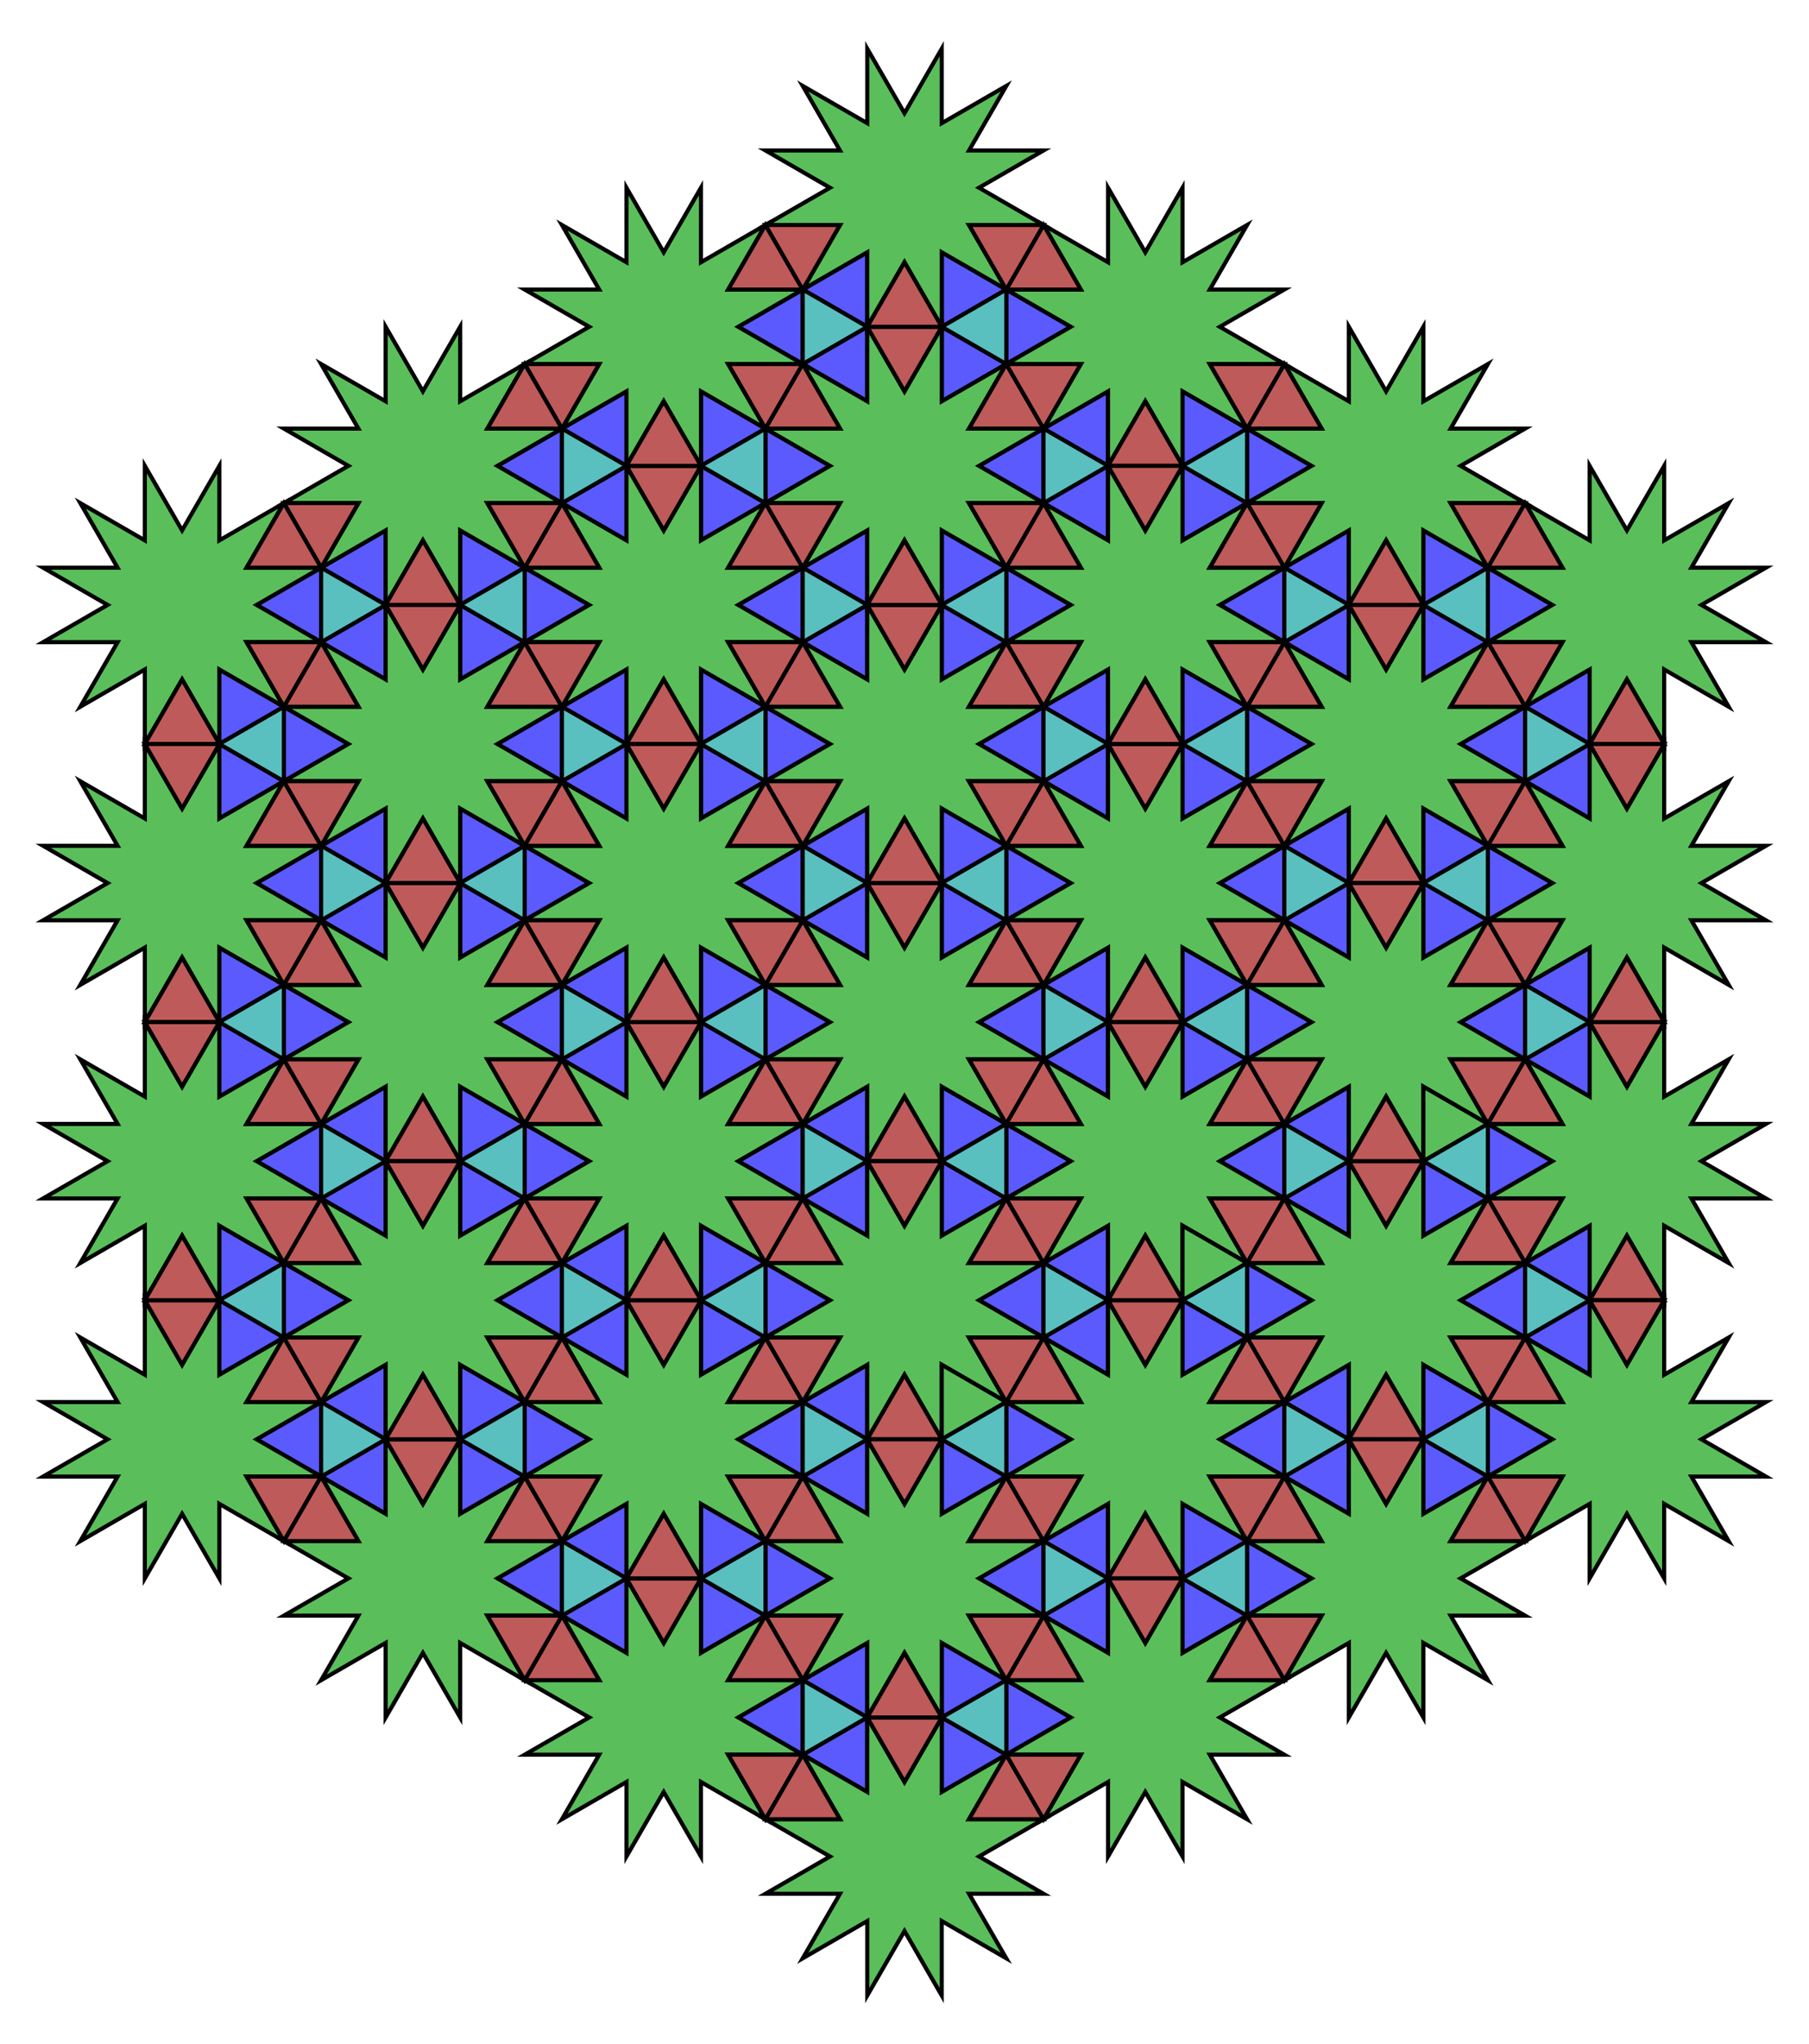 <?xml version="1.0" encoding="UTF-8" standalone="no"?>
<svg xmlns="http://www.w3.org/2000/svg" version="1.0" width="885.165" height="1000.0" id="C:\tom\uniform-star-tiling-a-33312s3312s.svg">
<!-- X Coordinate transform: fx(x)=(x+1.0725946)*36.455658-->
<!-- Y Coordinate transform: fy(y)=(19.705969-y)*36.455658 -->
<!-- Flac geometry view -->
<g style="opacity:1.0;fill:#5a5aff;fill-opacity:1;stroke:#000000;stroke-width:2.0;stroke-opacity:1.00;"> <!-- group <Default> -->
<polygon points=" 510.61,481.772 542.181,463.544 542.181,500" />
<polygon points=" 510.61,518.228 542.181,500 542.181,536.456" />
<polygon points=" 492.382,549.799 523.954,568.027 492.382,586.255" />
<polygon points=" 510.61,617.827 542.181,599.599 542.181,636.054" />
<polygon points=" 578.637,636.054 610.209,654.282 578.637,672.51" />
<polygon points=" 628.436,722.31 596.865,704.082 628.436,685.854" />
<polygon points=" 578.637,772.109 578.637,735.653 610.208,753.881" />
<polygon points=" 578.637,772.109 610.208,790.337 578.637,808.565" />
<polygon points=" 610.208,753.881 641.78,772.109 610.208,790.337" />
<polygon points=" 460.81,568.027 492.382,586.255 460.81,604.483" />
<polygon points=" 424.355,568.027 424.355,604.483 392.783,586.255" />
<polygon points=" 392.783,549.799 392.783,586.255 361.212,568.027" />
<polygon points=" 424.355,568.027 392.783,549.799 424.355,531.572" />
<polygon points=" 610.209,518.228 578.637,536.456 578.637,500" />
<polygon points=" 578.637,500 578.637,463.544 610.209,481.772" />
<polygon points=" 610.209,518.228 610.209,481.772 641.78,500" />
<polygon points=" 628.436,549.799 660.008,531.572 660.008,568.027" />
<polygon points=" 696.464,568.027 728.035,586.255 696.464,604.483" />
<polygon points=" 746.263,654.282 714.691,636.055 746.263,617.827" />
<polygon points=" 746.263,654.282 777.834,636.054 777.834,672.51" />
<polygon points=" 746.263,617.827 777.834,599.599 777.834,636.054" />
<polygon points=" 628.436,450.201 660.008,431.973 660.008,468.429" />
<polygon points=" 628.436,413.745 660.008,395.517 660.008,431.973" />
<polygon points=" 628.436,450.201 596.865,431.973 628.436,413.745" />
<polygon points=" 460.81,568.027 460.81,531.572 492.382,549.799" />
<polygon points=" 374.555,617.827 342.984,636.054 342.984,599.599" />
<polygon points=" 374.555,654.282 342.984,672.51 342.984,636.054" />
<polygon points=" 374.555,617.827 406.127,636.054 374.555,654.282" />
<polygon points=" 628.437,277.691 660.008,259.463 660.008,295.919" />
<polygon points=" 628.437,314.147 660.008,295.919 660.008,332.374" />
<polygon points=" 628.437,314.147 596.865,295.919 628.437,277.691" />
<polygon points=" 610.209,246.119 578.637,264.347 578.638,227.891" />
<polygon points=" 542.182,227.891 542.182,264.347 510.61,246.119" />
<polygon points=" 492.382,314.146 492.382,277.691 523.954,295.919" />
<polygon points=" 510.61,382.173 479.038,363.946 510.61,345.718" />
<polygon points=" 492.382,450.201 492.382,413.745 523.953,431.973" />
<polygon points=" 492.382,450.201 460.81,468.428 460.811,431.973" />
<polygon points=" 460.811,431.973 460.811,395.517 492.382,413.745" />
<polygon points=" 392.784,314.146 361.212,295.918 392.784,277.69" />
<polygon points=" 424.355,295.918 392.784,277.69 424.355,259.463" />
<polygon points=" 424.355,295.918 424.355,332.374 392.784,314.146" />
<polygon points=" 374.556,345.718 406.127,363.946 374.556,382.173" />
<polygon points=" 424.355,431.973 392.783,413.745 424.355,395.517" />
<polygon points=" 424.355,431.973 424.355,468.428 392.783,450.201" />
<polygon points=" 392.783,450.201 361.212,431.973 392.783,413.745" />
<polygon points=" 374.556,345.718 342.984,363.946 342.984,327.49" />
<polygon points=" 374.556,382.173 342.984,400.401 342.984,363.946" />
<polygon points=" 306.528,363.945 306.528,400.401 274.957,382.173" />
<polygon points=" 256.729,413.745 288.3,431.973 256.729,450.2" />
<polygon points=" 274.957,481.772 306.528,463.544 306.528,500" />
<polygon points=" 374.555,481.772 342.984,500 342.984,463.544" />
<polygon points=" 374.555,481.772 406.127,500 374.555,518.228" />
<polygon points=" 374.555,518.228 342.984,536.456 342.984,500" />
<polygon points=" 392.783,685.854 424.355,667.626 424.355,704.082" />
<polygon points=" 424.355,704.082 424.355,740.537 392.783,722.309" />
<polygon points=" 392.783,685.854 392.783,722.309 361.212,704.082" />
<polygon points=" 728.035,450.201 696.464,468.429 696.464,431.973" />
<polygon points=" 746.263,481.772 777.834,463.545 777.835,500" />
<polygon points=" 256.729,586.255 225.157,604.483 225.157,568.027" />
<polygon points=" 256.729,549.799 225.157,568.027 225.157,531.571" />
<polygon points=" 256.729,549.799 288.3,568.027 256.729,586.255" />
<polygon points=" 274.956,617.826 306.528,599.599 306.528,636.054" />
<polygon points=" 306.528,636.054 306.528,672.51 274.956,654.282" />
<polygon points=" 274.956,617.826 274.956,654.282 243.385,636.054" />
<polygon points=" 306.528,500 306.528,536.456 274.957,518.228" />
<polygon points=" 460.81,704.082 492.382,722.309 460.81,740.537" />
<polygon points=" 492.382,685.854 523.953,704.082 492.382,722.309" />
<polygon points=" 510.61,654.282 479.038,636.054 510.61,617.827" />
<polygon points=" 510.61,654.282 542.181,636.054 542.181,672.51" />
<polygon points=" 510.61,753.881 510.61,790.337 479.038,772.109" />
<polygon points=" 460.81,840.136 460.81,803.68 492.382,821.908" />
<polygon points=" 460.81,840.136 492.382,858.364 460.81,876.592" />
<polygon points=" 492.382,821.908 523.953,840.136 492.382,858.364" />
<polygon points=" 610.209,617.827 641.78,636.054 610.209,654.282" />
<polygon points=" 628.436,586.255 660.008,568.027 660.008,604.483" />
<polygon points=" 628.436,586.255 596.865,568.027 628.436,549.799" />
<polygon points=" 610.209,382.174 578.637,400.401 578.637,363.946" />
<polygon points=" 578.637,363.946 578.637,327.49 610.209,345.718" />
<polygon points=" 610.209,382.174 610.209,345.718 641.78,363.946" />
<polygon points=" 542.181,363.946 542.181,400.401 510.61,382.173" />
<polygon points=" 542.181,363.946 510.61,345.718 542.182,327.49" />
<polygon points=" 728.035,314.147 696.464,332.374 696.464,295.919" />
<polygon points=" 728.035,314.147 728.035,277.691 759.607,295.919" />
<polygon points=" 696.464,295.919 696.464,259.463 728.035,277.691" />
<polygon points=" 492.382,314.146 460.811,332.374 460.811,295.918" />
<polygon points=" 460.811,295.918 460.811,259.463 492.382,277.691" />
<polygon points=" 306.528,363.945 274.957,345.718 306.528,327.49" />
<polygon points=" 256.729,277.69 288.301,295.918 256.729,314.146" />
<polygon points=" 274.957,246.119 243.386,227.891 274.957,209.663" />
<polygon points=" 510.61,518.228 479.038,500 510.61,481.772" />
<polygon points=" 274.957,382.173 243.385,363.945 274.957,345.718" />
<polygon points=" 188.702,431.972 188.702,468.428 157.13,450.2" />
<polygon points=" 157.13,450.2 125.559,431.972 157.13,413.744" />
<polygon points=" 188.702,431.972 157.13,413.744 188.702,395.517" />
<polygon points=" 256.729,413.745 225.157,431.973 225.158,395.517" />
<polygon points=" 256.729,450.2 225.157,468.428 225.157,431.973" />
<polygon points=" 157.13,314.146 125.559,295.918 157.131,277.69" />
<polygon points=" 138.903,345.717 107.331,363.945 107.331,327.489" />
<polygon points=" 138.902,382.173 107.331,400.401 107.331,363.945" />
<polygon points=" 138.903,345.717 170.474,363.945 138.902,382.173" />
<polygon points=" 274.957,481.772 274.957,518.228 243.385,500" />
<polygon points=" 256.729,685.854 288.3,704.082 256.729,722.309" />
<polygon points=" 256.729,722.309 225.157,740.537 225.157,704.081" />
<polygon points=" 256.729,685.854 225.157,704.081 225.157,667.626" />
<polygon points=" 510.61,753.881 542.181,735.653 542.181,772.109" />
<polygon points=" 542.181,772.109 542.181,808.565 510.61,790.337" />
<polygon points=" 274.957,753.881 274.957,790.337 243.385,772.109" />
<polygon points=" 188.701,568.027 188.702,604.482 157.13,586.255" />
<polygon points=" 138.902,617.826 170.474,636.054 138.902,654.282" />
<polygon points=" 157.13,685.853 188.701,667.626 188.701,704.081" />
<polygon points=" 188.701,704.081 188.702,740.537 157.13,722.309" />
<polygon points=" 157.13,685.853 157.13,722.309 125.558,704.081" />
<polygon points=" 424.355,159.864 424.355,196.32 392.784,178.092" />
<polygon points=" 492.383,178.092 460.811,196.32 460.811,159.864" />
<polygon points=" 510.61,246.119 479.039,227.891 510.61,209.664" />
<polygon points=" 374.556,246.119 374.556,209.663 406.127,227.891" />
<polygon points=" 342.984,227.891 342.984,191.435 374.556,209.663" />
<polygon points=" 374.556,246.119 342.984,264.347 342.984,227.891" />
<polygon points=" 696.464,704.082 728.035,722.31 696.464,740.537" />
<polygon points=" 628.436,685.854 660.008,667.626 660.008,704.082" />
<polygon points=" 138.902,481.772 107.331,499.999 107.331,463.544" />
<polygon points=" 138.902,518.227 107.331,536.455 107.331,499.999" />
<polygon points=" 138.902,481.772 170.474,500 138.902,518.227" />
<polygon points=" 157.13,549.799 157.13,586.255 125.558,568.027" />
<polygon points=" 157.13,549.799 188.701,531.571 188.701,568.027" />
<polygon points=" 138.902,654.282 107.33,672.51 107.331,636.054" />
<polygon points=" 138.902,617.826 107.331,636.054 107.33,599.598" />
<polygon points=" 392.783,821.908 424.355,803.68 424.355,840.136" />
<polygon points=" 374.555,753.881 406.127,772.109 374.555,790.337" />
<polygon points=" 274.957,753.881 306.528,735.653 306.528,772.109" />
<polygon points=" 342.984,772.109 374.555,790.337 342.984,808.564" />
<polygon points=" 392.783,821.908 392.783,858.364 361.212,840.136" />
<polygon points=" 424.355,840.136 424.355,876.592 392.783,858.364" />
<polygon points=" 342.984,772.109 342.984,735.653 374.555,753.881" />
<polygon points=" 306.528,772.109 306.528,808.564 274.957,790.337" />
<polygon points=" 628.436,722.31 660.008,704.082 660.008,740.537" />
<polygon points=" 728.035,549.8 759.606,568.027 728.035,586.255" />
<polygon points=" 696.464,704.082 696.464,667.626 728.035,685.854" />
<polygon points=" 746.263,518.228 777.835,500 777.834,536.456" />
<polygon points=" 746.263,518.228 714.691,500 746.263,481.772" />
<polygon points=" 696.464,431.973 696.464,395.517 728.035,413.745" />
<polygon points=" 728.035,450.201 728.035,413.745 759.607,431.973" />
<polygon points=" 746.263,382.174 777.835,363.946 777.835,400.402" />
<polygon points=" 746.263,382.174 714.691,363.946 746.263,345.718" />
<polygon points=" 610.209,246.119 610.209,209.664 641.781,227.892" />
<polygon points=" 578.638,227.891 578.638,191.436 610.209,209.664" />
<polygon points=" 460.811,159.864 460.811,123.408 492.383,141.636" />
<polygon points=" 492.383,178.092 492.383,141.636 523.954,159.864" />
<polygon points=" 542.182,227.891 510.61,209.664 542.182,191.436" />
<polygon points=" 306.529,227.891 274.957,209.663 306.529,191.435" />
<polygon points=" 306.529,227.891 306.529,264.347 274.957,246.119" />
<polygon points=" 256.729,314.146 225.158,332.374 225.158,295.918" />
<polygon points=" 256.729,277.69 225.158,295.918 225.158,259.462" />
<polygon points=" 188.702,295.918 188.702,332.374 157.13,314.146" />
<polygon points=" 728.035,685.854 759.606,704.082 728.035,722.31" />
<polygon points=" 746.263,345.718 777.835,327.49 777.835,363.946" />
<polygon points=" 392.784,178.092 361.212,159.864 392.784,141.636" />
<polygon points=" 424.355,159.864 392.784,141.636 424.355,123.408" />
<polygon points=" 188.702,295.918 157.131,277.69 188.702,259.462" />
</g>
<g style="opacity:1.0;fill:#5abf5a;fill-opacity:1;stroke:#000000;stroke-width:2.0;stroke-opacity:1.00;"> <!-- group Area6.0000052 -->
<polygon points=" 424.355,568.027 424.355,531.572 392.783,549.799 411.011,518.228 374.555,518.228 406.127,500 374.555,481.772 411.011,481.772 392.783,450.201 424.355,468.428 424.355,431.973 442.583,463.544 460.811,431.973 460.81,468.428 492.382,450.201 474.154,481.772 510.61,481.772 479.038,500 510.61,518.228 474.154,518.228 492.382,549.799 460.81,531.572 460.81,568.027 442.583,536.456" />
<polygon points=" 510.61,481.772 528.838,450.201 492.382,450.201 523.953,431.973 492.382,413.745 528.838,413.745 510.61,382.173 542.181,400.401 542.181,363.946 560.409,395.517 578.637,363.946 578.637,400.401 610.209,382.174 591.981,413.745 628.436,413.745 596.865,431.973 628.436,450.201 591.981,450.201 610.209,481.772 578.637,463.544 578.637,500 560.409,468.429 542.181,500 542.181,463.544" />
<polygon points=" 492.382,549.799 528.838,549.799 510.61,518.228 542.181,536.456 542.181,500 560.409,531.572 578.637,500 578.637,536.456 610.209,518.228 591.981,549.799 628.436,549.799 596.865,568.027 628.436,586.255 591.981,586.255 610.209,617.827 578.637,599.599 578.637,636.054 560.409,604.483 542.181,636.054 542.181,599.599 510.61,617.827 528.838,586.255 492.382,586.255 523.954,568.027" />
<polygon points=" 424.355,568.027 442.583,599.599 460.81,568.027 460.81,604.483 492.382,586.255 474.154,617.827 510.61,617.827 479.038,636.054 510.61,654.282 474.154,654.282 492.382,685.854 460.81,667.626 460.81,704.082 442.583,672.51 424.355,704.082 424.355,667.626 392.783,685.854 411.011,654.282 374.555,654.282 406.127,636.054 374.555,617.827 411.011,617.827 392.783,586.255 424.355,604.483" />
<polygon points=" 610.209,617.827 646.664,617.827 628.436,586.255 660.008,604.483 660.008,568.027 678.236,599.599 696.464,568.027 696.464,604.483 728.035,586.255 709.807,617.827 746.263,617.827 714.691,636.055 746.263,654.282 709.807,654.282 728.035,685.854 696.464,667.626 696.464,704.082 678.236,672.51 660.008,704.082 660.008,667.626 628.436,685.854 646.664,654.282 610.209,654.282 641.78,636.054" />
<polygon points=" 610.208,753.881 646.664,753.881 628.436,722.31 660.008,740.537 660.008,704.082 678.236,735.653 696.464,704.082 696.464,740.537 728.035,722.31 709.807,753.881 746.263,753.881 714.691,772.109 746.263,790.337 709.807,790.337 728.035,821.908 696.463,803.68 696.463,840.136 678.235,808.565 660.008,840.136 660.008,803.68 628.436,821.909 646.664,790.337 610.208,790.337 641.78,772.109" />
<polygon points=" 492.382,685.854 528.838,685.854 510.61,654.282 542.181,672.51 542.181,636.054 560.409,667.626 578.637,636.054 578.637,672.51 610.209,654.282 591.981,685.854 628.436,685.854 596.865,704.082 628.436,722.31 591.981,722.31 610.208,753.881 578.637,735.653 578.637,772.109 560.409,740.537 542.181,772.109 542.181,735.653 510.61,753.881 528.838,722.31 492.382,722.309 523.953,704.082" />
<polygon points=" 542.181,772.109 560.409,803.68 578.637,772.109 578.637,808.565 610.208,790.337 591.98,821.908 628.436,821.909 596.864,840.136 628.436,858.364 591.98,858.364 610.208,889.936 578.637,871.708 578.636,908.163 560.409,876.592 542.181,908.163 542.181,871.708 510.609,889.935 528.837,858.364 492.382,858.364 523.953,840.136 492.382,821.908 528.838,821.908 510.61,790.337 542.181,808.565" />
<polygon points=" 374.555,518.228 356.328,549.799 392.783,549.799 361.212,568.027 392.783,586.255 356.327,586.255 374.555,617.827 342.984,599.599 342.984,636.054 324.756,604.483 306.528,636.054 306.528,599.599 274.956,617.826 293.184,586.255 256.729,586.255 288.3,568.027 256.729,549.799 293.184,549.799 274.957,518.228 306.528,536.456 306.528,500 324.756,531.571 342.984,500 342.984,536.456" />
<polygon points=" 628.436,549.799 646.664,518.228 610.209,518.228 641.78,500 610.209,481.772 646.664,481.772 628.436,450.201 660.008,468.429 660.008,431.973 678.236,463.544 696.464,431.973 696.464,468.429 728.035,450.201 709.807,481.772 746.263,481.772 714.691,500 746.263,518.228 709.807,518.228 728.035,549.8 696.464,531.572 696.464,568.027 678.236,536.456 660.008,568.027 660.008,531.572" />
<polygon points=" 728.035,549.8 764.491,549.8 746.263,518.228 777.834,536.456 777.835,500 796.062,531.572 814.29,500 814.29,536.456 845.862,518.228 827.634,549.8 864.089,549.8 832.518,568.028 864.089,586.256 827.634,586.255 845.861,617.827 814.29,599.599 814.29,636.055 796.062,604.483 777.834,636.054 777.834,599.599 746.263,617.827 764.491,586.255 728.035,586.255 759.606,568.027" />
<polygon points=" 728.035,685.854 764.491,685.854 746.263,654.282 777.834,672.51 777.834,636.054 796.062,667.626 814.29,636.055 814.29,672.51 845.862,654.283 827.634,685.854 864.089,685.854 832.518,704.082 864.089,722.31 827.634,722.31 845.861,753.881 814.29,735.654 814.29,772.109 796.062,740.538 777.834,772.109 777.834,735.653 746.263,753.881 764.49,722.31 728.035,722.31 759.606,704.082" />
<polygon points=" 628.436,413.745 646.664,382.174 610.209,382.174 641.78,363.946 610.209,345.718 646.664,345.718 628.437,314.147 660.008,332.374 660.008,295.919 678.236,327.49 696.464,295.919 696.464,332.374 728.035,314.147 709.807,345.718 746.263,345.718 714.691,363.946 746.263,382.174 709.807,382.174 728.035,413.745 696.464,395.517 696.464,431.973 678.236,400.402 660.008,431.973 660.008,395.517" />
<polygon points=" 374.555,654.282 356.328,685.854 392.783,685.854 361.212,704.082 392.783,722.309 356.328,722.309 374.555,753.881 342.984,735.653 342.984,772.109 324.756,740.537 306.528,772.109 306.528,735.653 274.957,753.881 293.185,722.309 256.729,722.309 288.3,704.082 256.729,685.854 293.185,685.854 274.956,654.282 306.528,672.51 306.528,636.054 324.756,667.626 342.984,636.054 342.984,672.51" />
<polygon points=" 628.437,277.691 646.665,246.12 610.209,246.119 641.781,227.892 610.209,209.664 646.665,209.664 628.437,178.092 660.009,196.32 660.009,159.865 678.237,191.436 696.464,159.865 696.464,196.32 728.036,178.093 709.808,209.664 746.263,209.664 714.692,227.892 746.263,246.12 709.808,246.12 728.035,277.691 696.464,259.463 696.464,295.919 678.236,264.347 660.008,295.919 660.008,259.463" />
<polygon points=" 578.637,363.946 560.409,332.374 542.181,363.946 542.182,327.49 510.61,345.718 528.838,314.146 492.382,314.146 523.954,295.919 492.382,277.691 528.838,277.691 510.61,246.119 542.182,264.347 542.182,227.891 560.41,259.463 578.638,227.891 578.637,264.347 610.209,246.119 591.981,277.691 628.437,277.691 596.865,295.919 628.437,314.147 591.981,314.147 610.209,345.718 578.637,327.49" />
<polygon points=" 578.638,227.891 560.41,196.32 542.182,227.891 542.182,191.436 510.61,209.664 528.838,178.092 492.383,178.092 523.954,159.864 492.383,141.636 528.838,141.636 510.611,110.065 542.182,128.293 542.182,91.837 560.41,123.409 578.638,91.837 578.638,128.293 610.209,110.065 591.981,141.637 628.437,141.637 596.866,159.865 628.437,178.092 591.981,178.092 610.209,209.664 578.638,191.436" />
<polygon points=" 460.811,295.918 442.583,264.347 424.355,295.918 424.355,259.463 392.784,277.69 411.011,246.119 374.556,246.119 406.127,227.891 374.556,209.663 411.012,209.663 392.784,178.092 424.355,196.32 424.355,159.864 442.583,191.436 460.811,159.864 460.811,196.32 492.383,178.092 474.155,209.663 510.61,209.664 479.039,227.891 510.61,246.119 474.155,246.119 492.382,277.691 460.811,259.463" />
<polygon points=" 460.811,431.973 442.583,400.401 424.355,431.973 424.355,395.517 392.783,413.745 411.011,382.173 374.556,382.173 406.127,363.946 374.556,345.718 411.011,345.718 392.784,314.146 424.355,332.374 424.355,295.918 442.583,327.49 460.811,295.918 460.811,332.374 492.382,314.146 474.154,345.718 510.61,345.718 479.038,363.946 510.61,382.173 474.154,382.173 492.382,413.745 460.811,395.517" />
<polygon points=" 392.784,314.146 356.328,314.146 374.556,345.718 342.984,327.49 342.984,363.946 324.756,332.374 306.528,363.945 306.528,327.49 274.957,345.718 293.185,314.146 256.729,314.146 288.301,295.918 256.729,277.69 293.185,277.69 274.957,246.119 306.529,264.347 306.529,227.891 324.757,259.462 342.984,227.891 342.984,264.347 374.556,246.119 356.328,277.69 392.784,277.69 361.212,295.918" />
<polygon points=" 392.783,450.201 356.328,450.201 374.555,481.772 342.984,463.544 342.984,500 324.756,468.428 306.528,500 306.528,463.544 274.957,481.772 293.185,450.2 256.729,450.2 288.3,431.973 256.729,413.745 293.185,413.745 274.957,382.173 306.528,400.401 306.528,363.945 324.756,395.517 342.984,363.946 342.984,400.401 374.556,382.173 356.328,413.745 392.783,413.745 361.212,431.973" />
<polygon points=" 256.729,450.2 238.501,481.772 274.957,481.772 243.385,500 274.957,518.228 238.501,518.228 256.729,549.799 225.157,531.571 225.157,568.027 206.929,536.455 188.701,568.027 188.701,531.571 157.13,549.799 175.358,518.227 138.902,518.227 170.474,500 138.902,481.772 175.358,481.772 157.13,450.2 188.702,468.428 188.702,431.972 206.93,463.544 225.157,431.973 225.157,468.428" />
<polygon points=" 424.355,704.082 442.583,735.653 460.81,704.082 460.81,740.537 492.382,722.309 474.154,753.881 510.61,753.881 479.038,772.109 510.61,790.337 474.154,790.337 492.382,821.908 460.81,803.68 460.81,840.136 442.583,808.564 424.355,840.136 424.355,803.68 392.783,821.908 411.011,790.337 374.555,790.337 406.127,772.109 374.555,753.881 411.011,753.881 392.783,722.309 424.355,740.537" />
<polygon points=" 256.729,586.255 238.501,617.826 274.956,617.826 243.385,636.054 274.956,654.282 238.501,654.282 256.729,685.854 225.157,667.626 225.157,704.081 206.929,672.51 188.701,704.081 188.701,667.626 157.13,685.853 175.358,654.282 138.902,654.282 170.474,636.054 138.902,617.826 175.358,617.826 157.13,586.255 188.702,604.482 188.701,568.027 206.929,599.598 225.157,568.027 225.157,604.483" />
<polygon points=" 460.81,704.082 492.382,685.854 460.81,667.626" />
<polygon points=" 424.355,840.136 442.583,871.708 460.81,840.136 460.81,876.592 492.382,858.364 474.154,889.935 510.609,889.935 479.038,908.163 510.61,926.391 474.154,926.391 492.382,957.963 460.81,939.735 460.81,976.19 442.582,944.619 424.355,976.19 424.355,939.735 392.783,957.963 411.011,926.391 374.555,926.391 406.127,908.163 374.555,889.935 411.011,889.935 392.783,858.364 424.355,876.592" />
<polygon points=" 578.637,636.054 610.209,617.827 578.637,599.599" />
<polygon points=" 746.263,345.718 764.491,314.147 728.035,314.147 759.607,295.919 728.035,277.691 764.491,277.691 746.263,246.12 777.835,264.347 777.835,227.892 796.063,259.463 814.291,227.892 814.29,264.347 845.862,246.12 827.634,277.691 864.09,277.691 832.518,295.919 864.09,314.147 827.634,314.147 845.862,345.718 814.29,327.49 814.29,363.946 796.062,332.375 777.835,363.946 777.835,327.49" />
<polygon points=" 274.957,382.173 238.501,382.173 256.729,413.745 225.158,395.517 225.157,431.973 206.93,400.401 188.702,431.972 188.702,395.517 157.13,413.744 175.358,382.173 138.902,382.173 170.474,363.945 138.903,345.717 175.358,345.717 157.13,314.146 188.702,332.374 188.702,295.918 206.93,327.49 225.158,295.918 225.158,332.374 256.729,314.146 238.501,345.718 274.957,345.718 243.385,363.945" />
<polygon points=" 342.984,227.891 324.757,196.319 306.529,227.891 306.529,191.435 274.957,209.663 293.185,178.091 256.729,178.091 288.301,159.863 256.73,141.635 293.185,141.635 274.958,110.064 306.529,128.292 306.529,91.836 324.757,123.408 342.985,91.836 342.985,128.292 374.556,110.064 356.328,141.636 392.784,141.636 361.212,159.864 392.784,178.092 356.328,178.091 374.556,209.663 342.984,191.435" />
<polygon points=" 274.957,246.119 238.501,246.119 256.729,277.69 225.158,259.462 225.158,295.918 206.93,264.347 188.702,295.918 188.702,259.462 157.131,277.69 175.358,246.118 138.903,246.118 170.474,227.89 138.903,209.663 175.359,209.663 157.131,178.091 188.702,196.319 188.702,159.863 206.93,191.435 225.158,159.863 225.158,196.319 256.729,178.091 238.502,209.663 274.957,209.663 243.386,227.891" />
<polygon points=" 157.13,450.2 120.675,450.2 138.902,481.772 107.331,463.544 107.331,499.999 89.103,468.428 70.875,499.999 70.875,463.544 39.303,481.771 57.531,450.2 21.076,450.2 52.647,431.972 21.076,413.744 57.531,413.744 39.304,382.173 70.875,400.401 70.875,363.945 89.103,395.516 107.331,363.945 107.331,400.401 138.902,382.173 120.675,413.744 157.13,413.744 125.559,431.972" />
<polygon points=" 157.13,314.146 120.675,314.146 138.903,345.717 107.331,327.489 107.331,363.945 89.103,332.373 70.875,363.945 70.875,327.489 39.304,345.717 57.532,314.145 21.076,314.145 52.648,295.918 21.076,277.69 57.532,277.69 39.304,246.118 70.876,264.346 70.876,227.89 89.103,259.462 107.331,227.891 107.331,264.346 138.903,246.118 120.675,277.69 157.131,277.69 125.559,295.918" />
<polygon points=" 256.729,722.309 238.501,753.881 274.957,753.881 243.385,772.109 274.957,790.337 238.501,790.337 256.729,821.908 225.157,803.68 225.157,840.136 206.929,808.564 188.702,840.136 188.702,803.68 157.13,821.908 175.358,790.337 138.902,790.336 170.474,772.109 138.902,753.881 175.358,753.881 157.13,722.309 188.702,740.537 188.701,704.081 206.929,735.653 225.157,704.081 225.157,740.537" />
<polygon points=" 306.528,772.109 324.756,803.68 342.984,772.109 342.984,808.564 374.555,790.337 356.328,821.908 392.783,821.908 361.212,840.136 392.783,858.364 356.327,858.364 374.555,889.935 342.984,871.708 342.984,908.163 324.756,876.592 306.528,908.163 306.528,871.707 274.956,889.935 293.184,858.364 256.729,858.364 288.3,840.136 256.729,821.908 293.184,821.908 274.957,790.337 306.528,808.564" />
<polygon points=" 138.902,654.282 120.674,685.853 157.13,685.853 125.558,704.081 157.13,722.309 120.674,722.309 138.902,753.881 107.33,735.653 107.33,772.108 89.102,740.537 70.875,772.108 70.875,735.653 39.303,753.88 57.531,722.309 21.075,722.309 52.647,704.081 21.075,685.853 57.531,685.853 39.303,654.282 70.875,672.509 70.875,636.054 89.103,667.625 107.331,636.054 107.33,672.51" />
<polygon points=" 138.902,518.227 120.674,549.799 157.13,549.799 125.558,568.027 157.13,586.255 120.674,586.255 138.902,617.826 107.33,599.598 107.331,636.054 89.103,604.482 70.875,636.054 70.875,599.598 39.303,617.826 57.531,586.254 21.075,586.254 52.647,568.026 21.076,549.798 57.531,549.799 39.303,518.227 70.875,536.455 70.875,499.999 89.103,531.571 107.331,499.999 107.331,536.455" />
<polygon points=" 696.464,568.027 728.035,549.8 696.464,531.572" />
<polygon points=" 746.263,481.772 764.491,450.201 728.035,450.201 759.607,431.973 728.035,413.745 764.491,413.745 746.263,382.174 777.835,400.402 777.835,363.946 796.062,395.518 814.29,363.946 814.29,400.402 845.862,382.174 827.634,413.746 864.09,413.746 832.518,431.973 864.089,450.201 827.634,450.201 845.861,481.773 814.29,463.545 814.29,500 796.062,468.429 777.835,500 777.834,463.545" />
<polygon points=" 460.811,159.864 442.583,128.292 424.355,159.864 424.355,123.408 392.784,141.636 411.012,110.065 374.556,110.064 406.128,91.837 374.556,73.609 411.012,73.609 392.784,42.037 424.356,60.265 424.356,23.81 442.583,55.381 460.811,23.81 460.811,60.265 492.383,42.038 474.155,73.609 510.611,73.609 479.039,91.837 510.611,110.065 474.155,110.065 492.383,141.636 460.811,123.408" />
</g>
<g style="opacity:1.0;fill:#5abfbf;fill-opacity:1;stroke:#000000;stroke-width:2.0;stroke-opacity:1.00;"> <!-- group a -->
<polygon points=" 460.81,568.027 492.382,549.799 492.382,586.255" />
<polygon points=" 510.61,654.282 510.61,617.827 542.181,636.054" />
<polygon points=" 578.637,636.054 610.209,617.827 610.209,654.282" />
<polygon points=" 628.436,722.31 628.436,685.854 660.008,704.082" />
<polygon points=" 628.436,586.255 628.436,549.799 660.008,568.027" />
<polygon points=" 696.464,568.027 728.035,549.8 728.035,586.255" />
<polygon points=" 610.209,518.228 578.637,500 610.209,481.772" />
<polygon points=" 510.61,518.228 510.61,481.772 542.181,500" />
<polygon points=" 424.355,568.027 392.783,586.255 392.783,549.799" />
<polygon points=" 610.209,246.119 578.638,227.891 610.209,209.664" />
<polygon points=" 542.182,227.891 510.61,246.119 510.61,209.664" />
<polygon points=" 492.382,314.146 460.811,295.918 492.382,277.691" />
<polygon points=" 542.181,363.946 510.61,382.173 510.61,345.718" />
<polygon points=" 492.382,450.201 460.811,431.973 492.382,413.745" />
<polygon points=" 374.556,345.718 374.556,382.173 342.984,363.946" />
<polygon points=" 424.355,431.973 392.783,450.201 392.783,413.745" />
<polygon points=" 306.528,363.945 274.957,382.173 274.957,345.718" />
<polygon points=" 256.729,413.745 256.729,450.2 225.157,431.973" />
<polygon points=" 274.957,481.772 306.528,500 274.957,518.228" />
<polygon points=" 374.555,481.772 374.555,518.228 342.984,500" />
<polygon points=" 374.555,617.827 374.555,654.282 342.984,636.054" />
<polygon points=" 628.436,450.201 628.436,413.745 660.008,431.973" />
<polygon points=" 728.035,450.201 696.464,431.973 728.035,413.745" />
<polygon points=" 746.263,518.228 746.263,481.772 777.835,500" />
<polygon points=" 256.729,549.799 256.729,586.255 225.157,568.027" />
<polygon points=" 274.956,617.826 306.528,636.054 274.956,654.282" />
<polygon points=" 460.81,704.082 492.382,685.854 492.382,722.309" />
<polygon points=" 510.61,753.881 542.181,772.109 510.61,790.337" />
<polygon points=" 610.209,382.174 578.637,363.946 610.209,345.718" />
<polygon points=" 628.437,314.147 628.437,277.691 660.008,295.919" />
<polygon points=" 256.729,277.69 256.729,314.146 225.158,295.918" />
<polygon points=" 306.529,227.891 274.957,246.119 274.957,209.663" />
<polygon points=" 424.355,295.918 392.784,314.146 392.784,277.69" />
<polygon points=" 188.702,295.918 157.13,314.146 157.131,277.69" />
<polygon points=" 138.903,345.717 138.902,382.173 107.331,363.945" />
<polygon points=" 188.702,431.972 157.13,450.2 157.13,413.744" />
<polygon points=" 392.783,685.854 424.355,704.082 392.783,722.309" />
<polygon points=" 274.957,753.881 306.528,772.109 274.957,790.337" />
<polygon points=" 256.729,685.854 256.729,722.309 225.157,704.081" />
<polygon points=" 157.13,549.799 188.701,568.027 157.13,586.255" />
<polygon points=" 138.902,617.826 138.902,654.282 107.331,636.054" />
<polygon points=" 424.355,159.864 392.784,178.092 392.784,141.636" />
<polygon points=" 492.383,178.092 460.811,159.864 492.383,141.636" />
<polygon points=" 696.464,704.082 728.035,685.854 728.035,722.31" />
<polygon points=" 374.556,246.119 342.984,227.891 374.556,209.663" />
<polygon points=" 138.902,481.772 138.902,518.227 107.331,499.999" />
<polygon points=" 392.783,821.908 424.355,840.136 392.783,858.364" />
<polygon points=" 342.984,772.109 374.555,753.881 374.555,790.337" />
<polygon points=" 157.13,685.853 188.701,704.081 157.13,722.309" />
<polygon points=" 460.81,840.136 492.382,821.908 492.382,858.364" />
<polygon points=" 578.637,772.109 610.208,753.881 610.208,790.337" />
<polygon points=" 746.263,654.282 746.263,617.827 777.834,636.054" />
<polygon points=" 746.263,382.174 746.263,345.718 777.835,363.946" />
<polygon points=" 728.035,314.147 696.464,295.919 728.035,277.691" />
</g>
<g style="opacity:1.0;fill:#bf5a5a;fill-opacity:1;stroke:#000000;stroke-width:2.0;stroke-opacity:1.00;"> <!-- group b -->
<polygon points=" 492.382,549.799 474.154,518.228 510.61,518.228" />
<polygon points=" 492.382,586.255 510.61,617.827 474.154,617.827" />
<polygon points=" 542.181,636.054 578.637,636.054 560.409,667.626" />
<polygon points=" 542.181,636.054 560.409,604.483 578.637,636.054" />
<polygon points=" 610.209,654.282 646.664,654.282 628.436,685.854" />
<polygon points=" 610.208,753.881 628.436,722.31 646.664,753.881" />
<polygon points=" 492.382,586.255 528.838,586.255 510.61,617.827" />
<polygon points=" 424.355,568.027 442.583,536.456 460.81,568.027" />
<polygon points=" 628.436,549.799 591.981,549.799 610.209,518.228" />
<polygon points=" 660.008,568.027 696.464,568.027 678.236,599.599" />
<polygon points=" 660.008,568.027 678.236,536.456 696.464,568.027" />
<polygon points=" 746.263,617.827 728.035,586.255 764.491,586.255" />
<polygon points=" 628.436,549.799 610.209,518.228 646.664,518.228" />
<polygon points=" 610.209,481.772 591.981,450.201 628.436,450.201" />
<polygon points=" 542.181,500 560.409,468.429 578.637,500" />
<polygon points=" 492.382,549.799 510.61,518.228 528.838,549.799" />
<polygon points=" 424.355,568.027 460.81,568.027 442.583,599.599" />
<polygon points=" 392.783,586.255 374.555,617.827 356.327,586.255" />
<polygon points=" 628.437,277.691 610.209,246.119 646.665,246.12" />
<polygon points=" 578.638,227.891 542.182,227.891 560.41,196.32" />
<polygon points=" 492.382,277.691 474.155,246.119 510.61,246.119" />
<polygon points=" 510.61,345.718 474.154,345.718 492.382,314.146" />
<polygon points=" 510.61,345.718 492.382,314.146 528.838,314.146" />
<polygon points=" 492.382,413.745 474.154,382.173 510.61,382.173" />
<polygon points=" 492.382,413.745 510.61,382.173 528.838,413.745" />
<polygon points=" 510.61,481.772 474.154,481.772 492.382,450.201" />
<polygon points=" 392.784,314.146 374.556,345.718 356.328,314.146" />
<polygon points=" 392.783,413.745 356.328,413.745 374.556,382.173" />
<polygon points=" 460.811,431.973 442.583,463.544 424.355,431.973" />
<polygon points=" 342.984,363.946 306.528,363.945 324.756,332.374" />
<polygon points=" 274.957,382.173 256.729,413.745 238.501,382.173" />
<polygon points=" 274.957,382.173 293.185,413.745 256.729,413.745" />
<polygon points=" 256.729,450.2 274.957,481.772 238.501,481.772" />
<polygon points=" 342.984,500 324.756,531.571 306.528,500" />
<polygon points=" 392.783,450.201 411.011,481.772 374.555,481.772" />
<polygon points=" 374.555,518.228 411.011,518.228 392.783,549.799" />
<polygon points=" 392.783,586.255 411.011,617.827 374.555,617.827" />
<polygon points=" 374.555,654.282 392.783,685.854 356.328,685.854" />
<polygon points=" 510.61,481.772 492.382,450.201 528.838,450.201" />
<polygon points=" 460.811,431.973 424.355,431.973 442.583,400.401" />
<polygon points=" 392.783,450.201 374.555,481.772 356.328,450.201" />
<polygon points=" 374.555,518.228 392.783,549.799 356.328,549.799" />
<polygon points=" 542.181,500 578.637,500 560.409,531.572" />
<polygon points=" 610.209,481.772 628.436,450.201 646.664,481.772" />
<polygon points=" 660.008,431.973 678.236,400.402 696.464,431.973" />
<polygon points=" 746.263,481.772 709.807,481.772 728.035,450.201" />
<polygon points=" 746.263,481.772 728.035,450.201 764.491,450.201" />
<polygon points=" 777.835,500 814.29,500 796.062,531.572" />
<polygon points=" 777.835,500 796.062,468.429 814.29,500" />
<polygon points=" 392.783,413.745 374.556,382.173 411.011,382.173" />
<polygon points=" 256.729,586.255 274.956,617.826 238.501,617.826" />
<polygon points=" 274.957,518.228 293.184,549.799 256.729,549.799" />
<polygon points=" 274.957,518.228 256.729,549.799 238.501,518.228" />
<polygon points=" 342.984,500 306.528,500 324.756,468.428" />
<polygon points=" 306.528,636.054 342.984,636.054 324.756,667.626" />
<polygon points=" 306.528,636.054 324.756,604.483 342.984,636.054" />
<polygon points=" 374.555,654.282 411.011,654.282 392.783,685.854" />
<polygon points=" 424.355,704.082 442.583,672.51 460.81,704.082" />
<polygon points=" 492.382,685.854 474.154,654.282 510.61,654.282" />
<polygon points=" 492.382,722.309 510.61,753.881 474.154,753.881" />
<polygon points=" 492.382,722.309 528.838,722.31 510.61,753.881" />
<polygon points=" 492.382,821.908 510.61,790.337 528.838,821.908" />
<polygon points=" 492.382,685.854 510.61,654.282 528.838,685.854" />
<polygon points=" 424.355,704.082 460.81,704.082 442.583,735.653" />
<polygon points=" 610.209,617.827 591.981,586.255 628.436,586.255" />
<polygon points=" 628.436,413.745 591.981,413.745 610.209,382.174" />
<polygon points=" 660.008,431.973 696.464,431.973 678.236,463.544" />
<polygon points=" 578.637,363.946 560.409,395.517 542.181,363.946" />
<polygon points=" 578.637,363.946 542.181,363.946 560.409,332.374" />
<polygon points=" 610.209,345.718 628.437,314.147 646.664,345.718" />
<polygon points=" 610.209,345.718 591.981,314.147 628.437,314.147" />
<polygon points=" 696.464,295.919 660.008,295.919 678.236,264.347" />
<polygon points=" 460.811,295.918 442.583,327.49 424.355,295.918" />
<polygon points=" 392.784,314.146 411.011,345.718 374.556,345.718" />
<polygon points=" 342.984,363.946 324.756,395.517 306.528,363.945" />
<polygon points=" 274.957,345.718 238.501,345.718 256.729,314.146" />
<polygon points=" 274.957,246.119 293.185,277.69 256.729,277.69" />
<polygon points=" 274.957,246.119 256.729,277.69 238.501,246.119" />
<polygon points=" 274.957,209.663 256.729,178.091 293.185,178.091" />
<polygon points=" 460.811,295.918 424.355,295.918 442.583,264.347" />
<polygon points=" 225.157,431.973 206.93,463.544 188.702,431.972" />
<polygon points=" 157.131,277.69 138.903,246.118 175.358,246.118" />
<polygon points=" 157.13,314.146 175.358,345.717 138.903,345.717" />
<polygon points=" 157.13,314.146 138.903,345.717 120.675,314.146" />
<polygon points=" 138.902,382.173 157.13,413.744 120.675,413.744" />
<polygon points=" 225.157,431.973 188.702,431.972 206.93,400.401" />
<polygon points=" 256.729,450.2 293.185,450.2 274.957,481.772" />
<polygon points=" 256.729,586.255 293.184,586.255 274.956,617.826" />
<polygon points=" 274.956,654.282 256.729,685.854 238.501,654.282" />
<polygon points=" 274.957,790.337 293.184,821.908 256.729,821.908" />
<polygon points=" 256.729,722.309 293.185,722.309 274.957,753.881" />
<polygon points=" 256.729,722.309 274.957,753.881 238.501,753.881" />
<polygon points=" 274.956,654.282 293.185,685.854 256.729,685.854" />
<polygon points=" 225.157,568.027 188.701,568.027 206.929,536.455" />
<polygon points=" 157.13,586.255 138.902,617.826 120.674,586.255" />
<polygon points=" 157.13,586.255 175.358,617.826 138.902,617.826" />
<polygon points=" 138.902,654.282 157.13,685.853 120.674,685.853" />
<polygon points=" 392.784,178.092 374.556,209.663 356.328,178.091" />
<polygon points=" 460.811,159.864 442.583,191.436 424.355,159.864" />
<polygon points=" 460.811,159.864 424.355,159.864 442.583,128.292" />
<polygon points=" 510.61,209.664 474.155,209.663 492.383,178.092" />
<polygon points=" 510.61,209.664 492.383,178.092 528.838,178.092" />
<polygon points=" 492.382,277.691 510.61,246.119 528.838,277.691" />
<polygon points=" 392.784,277.69 356.328,277.69 374.556,246.119" />
<polygon points=" 628.436,413.745 610.209,382.174 646.664,382.174" />
<polygon points=" 728.035,722.31 764.49,722.31 746.263,753.881" />
<polygon points=" 660.008,704.082 678.236,672.51 696.464,704.082" />
<polygon points=" 660.008,704.082 696.464,704.082 678.236,735.653" />
<polygon points=" 610.209,654.282 628.436,685.854 591.981,685.854" />
<polygon points=" 610.209,617.827 628.436,586.255 646.664,617.827" />
<polygon points=" 392.784,277.69 374.556,246.119 411.011,246.119" />
<polygon points=" 274.957,345.718 256.729,314.146 293.185,314.146" />
<polygon points=" 157.13,450.2 138.902,481.772 120.675,450.2" />
<polygon points=" 138.902,518.227 157.13,549.799 120.674,549.799" />
<polygon points=" 157.13,450.2 175.358,481.772 138.902,481.772" />
<polygon points=" 138.902,518.227 175.358,518.227 157.13,549.799" />
<polygon points=" 225.157,568.027 206.929,599.598 188.701,568.027" />
<polygon points=" 424.355,840.136 460.81,840.136 442.583,871.708" />
<polygon points=" 374.555,790.337 411.011,790.337 392.783,821.908" />
<polygon points=" 374.555,790.337 392.783,821.908 356.328,821.908" />
<polygon points=" 392.783,722.309 374.555,753.881 356.328,722.309" />
<polygon points=" 306.528,772.109 342.984,772.109 324.756,803.68" />
<polygon points=" 306.528,772.109 324.756,740.537 342.984,772.109" />
<polygon points=" 392.783,722.309 411.011,753.881 374.555,753.881" />
<polygon points=" 107.331,636.054 89.103,667.625 70.875,636.054" />
<polygon points=" 107.331,636.054 70.875,636.054 89.103,604.482" />
<polygon points=" 138.902,654.282 175.358,654.282 157.13,685.853" />
<polygon points=" 157.13,722.309 138.902,753.881 120.674,722.309" />
<polygon points=" 157.13,722.309 175.358,753.881 138.902,753.881" />
<polygon points=" 188.701,704.081 225.157,704.081 206.929,735.653" />
<polygon points=" 188.701,704.081 206.929,672.51 225.157,704.081" />
<polygon points=" 392.783,858.364 374.555,889.935 356.327,858.364" />
<polygon points=" 424.355,840.136 442.583,808.564 460.81,840.136" />
<polygon points=" 610.208,790.337 646.664,790.337 628.436,821.909" />
<polygon points=" 610.208,790.337 628.436,821.909 591.98,821.908" />
<polygon points=" 542.181,772.109 560.409,740.537 578.637,772.109" />
<polygon points=" 492.382,821.908 474.154,790.337 510.61,790.337" />
<polygon points=" 610.208,753.881 591.981,722.31 628.436,722.31" />
<polygon points=" 728.035,685.854 746.263,654.282 764.491,685.854" />
<polygon points=" 728.035,685.854 709.807,654.282 746.263,654.282" />
<polygon points=" 777.834,636.054 796.062,604.483 814.29,636.055" />
<polygon points=" 746.263,617.827 709.807,617.827 728.035,586.255" />
<polygon points=" 728.035,549.8 709.807,518.228 746.263,518.228" />
<polygon points=" 777.835,363.946 796.062,332.375 814.29,363.946" />
<polygon points=" 777.835,363.946 814.29,363.946 796.062,395.518" />
<polygon points=" 728.035,413.745 709.807,382.174 746.263,382.174" />
<polygon points=" 728.035,413.745 746.263,382.174 764.491,413.745" />
<polygon points=" 746.263,345.718 728.035,314.147 764.491,314.147" />
<polygon points=" 696.464,295.919 678.236,327.49 660.008,295.919" />
<polygon points=" 628.437,277.691 591.981,277.691 610.209,246.119" />
<polygon points=" 610.209,209.664 628.437,178.092 646.665,209.664" />
<polygon points=" 610.209,209.664 591.981,178.092 628.437,178.092" />
<polygon points=" 578.638,227.891 560.41,259.463 542.182,227.891" />
<polygon points=" 392.784,178.092 411.012,209.663 374.556,209.663" />
<polygon points=" 342.984,227.891 324.757,259.462 306.529,227.891" />
<polygon points=" 225.158,295.918 188.702,295.918 206.93,264.347" />
<polygon points=" 225.158,295.918 206.93,327.49 188.702,295.918" />
<polygon points=" 138.902,382.173 175.358,382.173 157.13,413.744" />
<polygon points=" 107.331,363.945 70.875,363.945 89.103,332.373" />
<polygon points=" 107.331,363.945 89.103,395.516 70.875,363.945" />
<polygon points=" 542.181,772.109 578.637,772.109 560.409,803.68" />
<polygon points=" 728.035,722.31 746.263,753.881 709.807,753.881" />
<polygon points=" 777.834,636.054 814.29,636.055 796.062,667.626" />
<polygon points=" 728.035,549.8 746.263,518.228 764.491,549.8" />
<polygon points=" 728.035,277.691 709.808,246.12 746.263,246.12" />
<polygon points=" 746.263,345.718 709.807,345.718 728.035,314.147" />
<polygon points=" 728.035,277.691 746.263,246.12 764.491,277.691" />
<polygon points=" 392.784,141.636 356.328,141.636 374.556,110.064" />
<polygon points=" 392.784,141.636 374.556,110.064 411.012,110.065" />
<polygon points=" 342.984,227.891 306.529,227.891 324.757,196.319" />
<polygon points=" 392.783,858.364 411.011,889.935 374.555,889.935" />
<polygon points=" 492.382,858.364 510.609,889.935 474.154,889.935" />
<polygon points=" 492.382,858.364 528.837,858.364 510.609,889.935" />
<polygon points=" 492.383,141.636 510.611,110.065 528.838,141.636" />
<polygon points=" 492.383,141.636 474.155,110.065 510.611,110.065" />
<polygon points=" 274.957,209.663 238.502,209.663 256.729,178.091" />
<polygon points=" 157.131,277.69 120.675,277.69 138.903,246.118" />
<polygon points=" 107.331,499.999 70.875,499.999 89.103,468.428" />
<polygon points=" 107.331,499.999 89.103,531.571 70.875,499.999" />
<polygon points=" 274.957,790.337 256.729,821.908 238.501,790.337" />
</g>
</svg>
